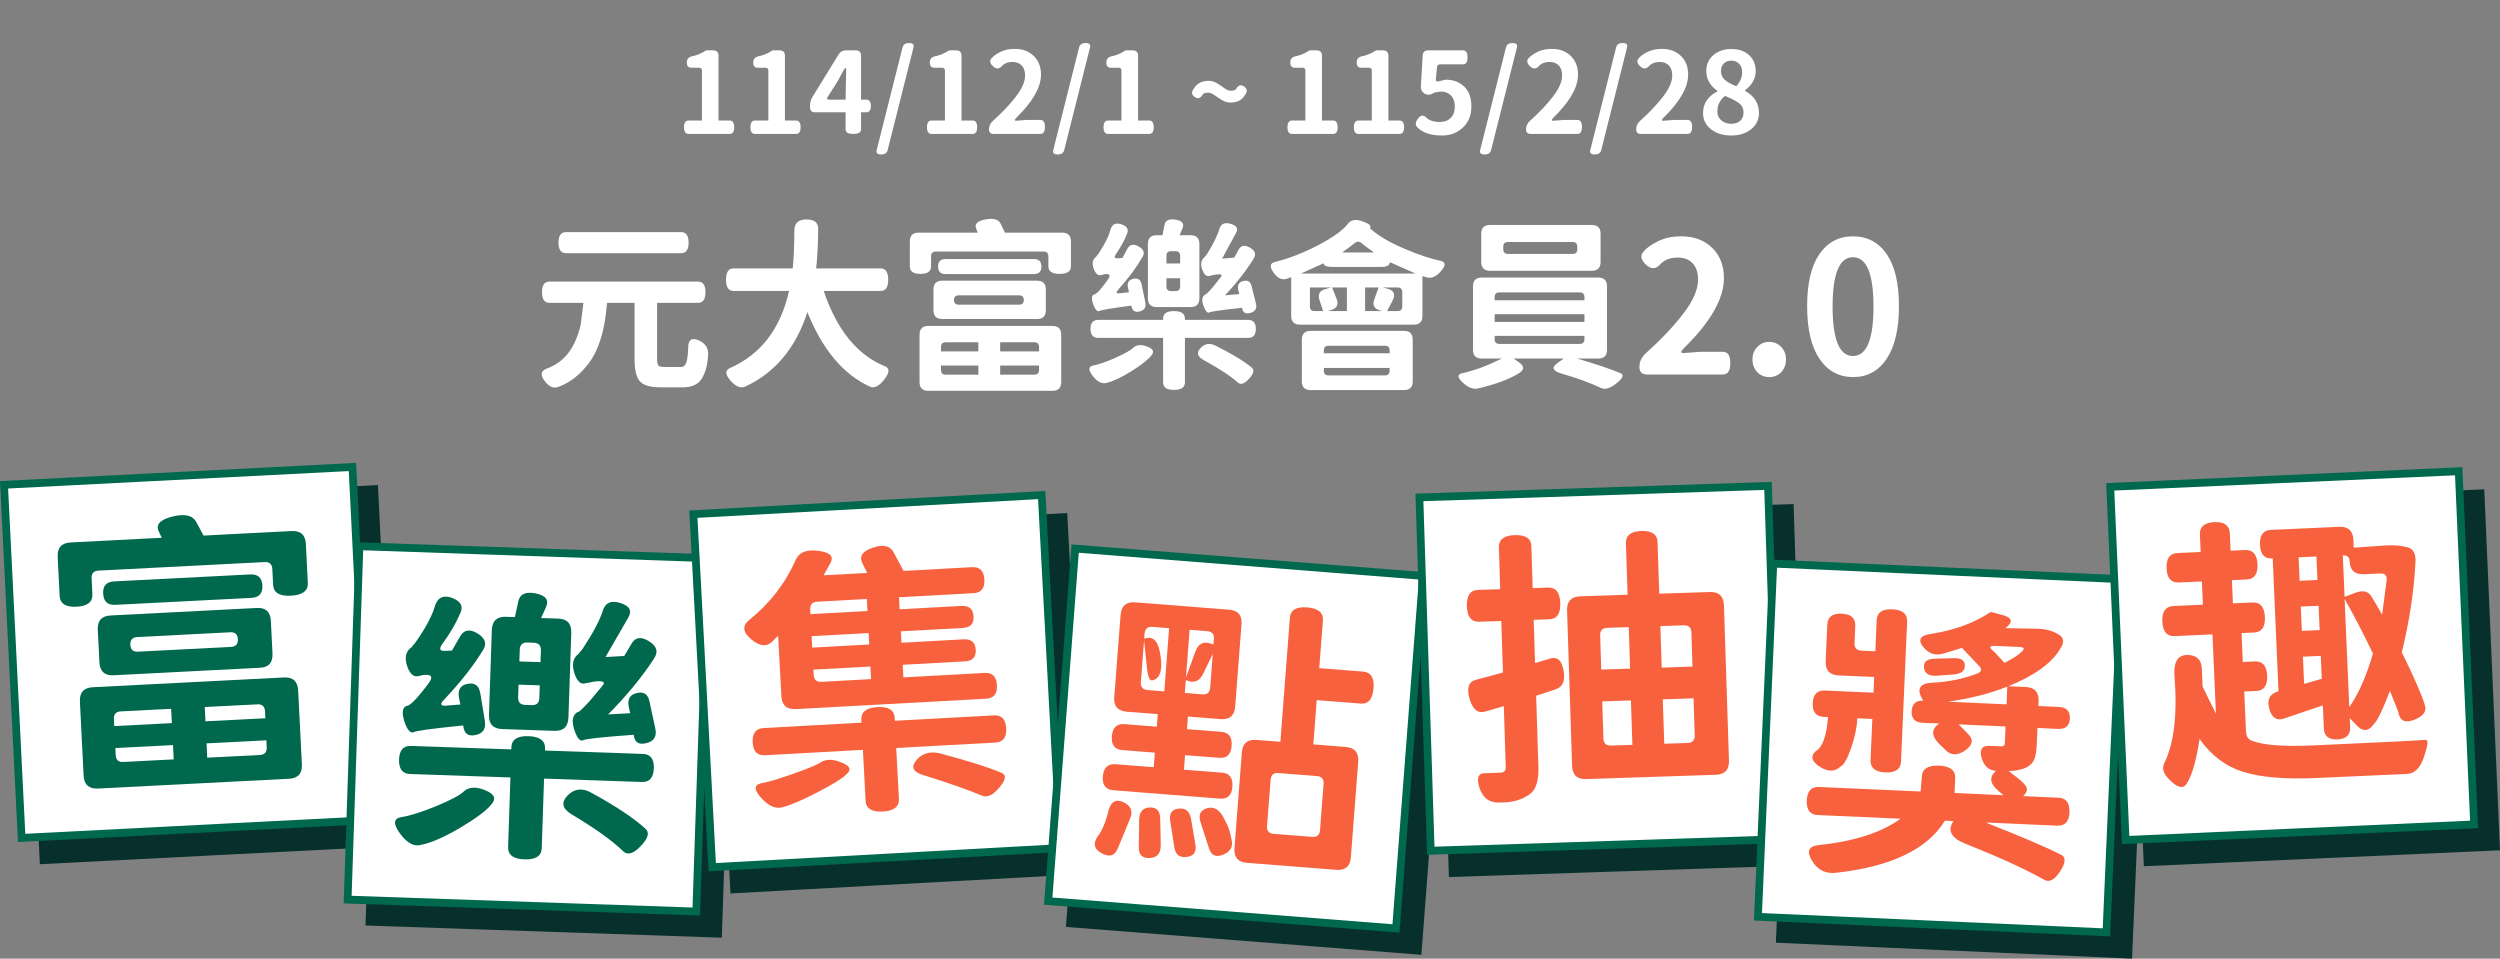 <svg width="1064" height="408" viewBox="0 0 1064 408" fill="none" xmlns="http://www.w3.org/2000/svg">
<rect x="0" y="0" width="1064" height="408" fill="#808080" stroke="none"/>
<path d="M289.878 98.785C292.01 98.785 293.076 100.293 293.076 103.309C293.076 106.273 292.01 107.755 289.878 107.755H240.894C238.762 107.755 237.696 106.273 237.696 103.309C237.696 100.293 238.762 98.785 240.894 98.785H289.878ZM282.702 156.193H289.722C291.022 156.193 291.854 155.413 292.218 153.853C292.634 152.241 292.868 150.109 292.92 147.457C293.076 144.441 294.584 143.583 297.444 144.883C300.304 146.183 301.604 148.289 301.344 151.201C301.136 155.309 300.252 158.611 298.692 161.107C297.184 163.603 294.454 164.851 290.502 164.851H281.142C276.774 164.851 273.836 163.993 272.328 162.277C270.82 160.561 270.066 157.389 270.066 152.761V128.893H258.366C258.054 132.481 257.638 135.627 257.118 138.331C256.65 140.983 255.87 143.791 254.778 146.755C253.686 149.667 252.334 152.215 250.722 154.399C246.978 159.391 242.714 162.771 237.93 164.539C235.798 165.527 233.77 164.747 231.846 162.199C229.922 159.703 230.13 157.961 232.47 156.973C237.878 155.049 241.856 151.435 244.404 146.131C245.704 143.375 246.614 140.749 247.134 138.253L248.304 128.893H233.874C231.742 128.893 230.676 127.385 230.676 124.369C230.676 121.353 231.742 119.845 233.874 119.845H297.054C299.186 119.845 300.252 121.353 300.252 124.369C300.252 127.385 299.186 128.893 297.054 128.893H279.66V152.761C279.66 154.217 279.842 155.153 280.206 155.569C280.57 155.985 281.402 156.193 282.702 156.193ZM378.018 119.065C378.018 122.237 376.952 123.823 374.82 123.823H350.562C356.178 140.463 364.914 151.175 376.77 155.959C378.746 156.791 378.59 158.663 376.302 161.575C374.014 164.487 371.934 165.449 370.062 164.461C358.882 159.313 350.068 148.783 343.62 132.871C338.732 147.951 330.022 158.455 317.49 164.383C315.462 165.475 313.278 164.695 310.938 162.043C308.65 159.443 308.546 157.649 310.626 156.661C323.782 150.889 332.18 139.943 335.82 123.823H312.186C310.054 123.823 308.988 122.237 308.988 119.065C308.988 115.841 310.054 114.229 312.186 114.229H337.38C337.796 110.485 338.03 105.025 338.082 97.85C338.134 94.885 339.85 93.403 343.23 93.403C346.61 93.403 348.274 94.755 348.222 97.46C348.17 103.855 347.884 109.445 347.364 114.229H374.82C376.952 114.229 378.018 115.841 378.018 119.065ZM416.394 145.663H402.51C401.158 145.663 400.482 146.339 400.482 147.691V149.563H416.394V145.663ZM442.212 149.563V147.691C442.212 146.339 441.536 145.663 440.184 145.663H425.676V149.563H442.212ZM425.676 159.469H440.184C441.536 159.469 442.212 158.793 442.212 157.441V155.569H425.676V159.469ZM400.482 157.441C400.482 158.793 401.158 159.469 402.51 159.469H416.394V155.569H400.482V157.441ZM395.1 166.333C392.604 166.333 391.356 165.085 391.356 162.589V142.465C391.356 139.969 392.604 138.721 395.1 138.721H447.906C450.402 138.721 451.65 139.969 451.65 142.465V162.589C451.65 165.085 450.402 166.333 447.906 166.333H395.1ZM408.048 125.695C406.696 125.695 406.02 126.371 406.02 127.723C406.02 129.023 406.696 129.673 408.048 129.673H433.71C435.062 129.673 435.738 128.997 435.738 127.645C435.738 126.345 435.062 125.695 433.71 125.695H408.048ZM401.028 135.757C398.532 135.757 397.284 134.509 397.284 132.013V123.199C397.284 120.703 398.532 119.455 401.028 119.455H441.432C443.876 119.455 445.098 120.703 445.098 123.199V132.013C445.098 134.509 443.876 135.757 441.432 135.757H401.028ZM402.432 116.647C400.3 116.647 399.234 115.581 399.234 113.449C399.234 111.317 400.3 110.251 402.432 110.251H440.028C442.16 110.251 443.226 111.317 443.226 113.449C443.226 115.581 442.16 116.647 440.028 116.647H402.432ZM427.704 99.019H452.04C454.536 99.019 455.784 100.267 455.784 102.763V113.371C455.784 115.503 454.172 116.569 450.948 116.569C447.776 116.569 446.19 115.503 446.19 113.371V109.081C446.19 107.729 445.514 107.053 444.162 107.053H398.298C396.946 107.053 396.27 107.729 396.27 109.081V113.371C396.27 115.503 394.762 116.569 391.746 116.569C388.73 116.569 387.222 115.503 387.222 113.371V102.763C387.222 100.267 388.47 99.019 390.966 99.019H416.16L415.458 97.303C414.626 95.379 415.926 94.079 419.358 93.403C422.842 92.728 425.026 93.352 425.91 95.275L427.704 99.019ZM487.452 128.737C487.868 130.817 487.036 132.091 484.956 132.559C482.928 133.027 481.784 132.195 481.524 130.063C472.892 131.207 468.316 131.987 467.796 132.403C466.912 132.663 466.054 131.675 465.222 129.439C464.442 127.203 464.572 125.825 465.612 125.305C466.548 125.357 468.498 123.277 471.462 119.065C472.866 117.141 472.372 116.361 469.98 116.725L468.732 117.037C467.38 117.453 466.288 116.543 465.456 114.307C464.676 112.071 465.014 110.407 466.47 109.315L467.562 107.911C470.266 103.855 471.982 100.371 472.71 97.46C473.438 95.328 474.998 94.677 477.39 95.51C479.782 96.341 480.51 97.746 479.574 99.722C478.482 102.477 476.948 105.259 474.972 108.067C474.088 109.419 474.322 110.043 475.674 109.939L477.702 109.783L479.808 105.883C480.796 104.011 482.382 103.673 484.566 104.869C486.75 106.065 487.322 107.547 486.282 109.315C483.786 113.683 480.354 118.311 475.986 123.199C474.894 124.395 475.024 124.941 476.376 124.837L480.51 124.369L480.042 122.419C479.626 120.339 480.38 119.091 482.304 118.675C484.28 118.207 485.476 119.013 485.892 121.093L487.452 128.737ZM482.382 147.925C483.838 146.677 485.814 146.547 488.31 147.535C490.806 148.471 491.378 149.719 490.026 151.279C488.674 153.047 485.84 155.283 481.524 157.987C477.26 160.639 473.802 162.277 471.15 162.901C469.174 163.577 467.172 162.641 465.144 160.093C463.116 157.545 463.142 156.037 465.222 155.569C467.562 155.153 470.786 154.035 474.894 152.215C479.002 150.343 481.498 148.913 482.382 147.925ZM531.288 136.147C533.42 136.147 534.486 137.421 534.486 139.969C534.486 142.517 533.42 143.791 531.288 143.791H504.3V162.745C504.3 164.877 502.74 165.943 499.62 165.943C496.552 165.943 495.018 164.877 495.018 162.745V143.791H467.328C465.196 143.791 464.13 142.517 464.13 139.969C464.13 137.421 465.196 136.147 467.328 136.147H495.018V135.601C495.018 133.469 496.552 132.403 499.62 132.403C502.74 132.403 504.3 133.469 504.3 135.601V136.147H531.288ZM512.1 153.151C509.552 151.695 509.188 150.005 511.008 148.081C512.828 146.157 515.012 145.871 517.56 147.223C524.268 150.551 529.286 153.593 532.614 156.349C533.966 157.337 533.654 158.923 531.678 161.107C529.702 163.343 528.09 163.915 526.842 162.823C523.722 160.015 518.808 156.791 512.1 153.151ZM502.272 112.123V108.925C502.272 107.573 501.596 106.897 500.244 106.897H498.45C497.098 106.897 496.422 107.573 496.422 108.925V112.123H502.272ZM500.244 123.901C501.596 123.901 502.272 123.225 502.272 121.873V118.441H496.422V121.873C496.422 123.225 497.098 123.901 498.45 123.901H500.244ZM502.038 100.111H506.718C509.214 100.111 510.462 101.359 510.462 103.855V126.943C510.462 129.439 509.214 130.687 506.718 130.687H492.288C489.792 130.687 488.544 129.439 488.544 126.943V103.855C488.544 101.359 489.792 100.111 492.288 100.111H494.784L495.564 95.9C495.928 93.82 497.514 93.013 500.322 93.481C503.13 93.95 504.118 95.171 503.286 97.147L502.038 100.111ZM526.998 123.433C526.53 121.353 527.232 120.079 529.104 119.611C531.028 119.091 532.224 119.845 532.692 121.873L534.564 129.283C535.032 131.311 534.226 132.611 532.146 133.183C530.066 133.755 528.896 133.027 528.636 130.999C519.744 131.935 515.064 132.611 514.596 133.027C513.764 133.287 512.932 132.247 512.1 129.907C511.32 127.567 511.658 126.007 513.114 125.227C512.958 125.695 513.946 124.733 516.078 122.341L519.588 117.895C520.42 116.855 519.64 116.517 517.248 116.881L514.752 117.427C513.504 117.843 512.464 116.907 511.632 114.619C510.852 112.331 511.19 110.615 512.646 109.471L513.738 108.067C516.546 103.543 518.314 99.93 519.042 97.225C519.718 95.198 521.304 94.547 523.8 95.275C526.296 95.951 527.05 97.225 526.062 99.097L520.134 110.095L525.282 109.627L527.154 106.273C528.142 104.401 529.754 104.115 531.99 105.415C534.226 106.663 534.72 108.249 533.472 110.173C530.352 115.269 526.322 120.443 521.382 125.695L527.466 125.149L526.998 123.433ZM591.426 149.173C591.426 147.821 590.75 147.145 589.398 147.145H565.452C564.1 147.145 563.424 147.821 563.424 149.173V150.343H591.426V149.173ZM563.424 157.753C563.424 159.105 564.1 159.781 565.452 159.781H589.398C590.75 159.781 591.426 159.105 591.426 157.753V156.583H563.424V157.753ZM557.808 166.021C555.312 166.021 554.064 164.773 554.064 162.277V144.571C554.064 142.075 555.312 140.827 557.808 140.827H597.51C600.006 140.827 601.254 142.075 601.254 144.571V162.277C601.254 164.773 600.006 166.021 597.51 166.021H557.808ZM553.674 116.413H602.424L591.504 111.577C591.504 112.929 590.256 113.605 587.76 113.605H567.09C564.594 113.605 563.346 113.085 563.346 112.045L553.674 116.413ZM594.78 132.403C596.132 132.403 596.808 131.727 596.808 130.375V124.369C596.808 123.017 596.132 122.341 594.78 122.341H588.462L590.256 122.809C593.272 123.485 594.078 125.201 592.674 127.957L590.334 132.403H594.78ZM557.496 130.375C557.496 131.727 558.172 132.403 559.524 132.403H563.112L561.552 127.645C560.772 125.253 561.604 123.719 564.048 123.043L566.544 122.341H557.496V130.375ZM573.252 132.403V122.341H566.934L568.884 127.255C569.768 129.647 568.988 131.207 566.544 131.935L565.062 132.403H573.252ZM586.746 122.341H580.974V132.403H588.384L587.292 132.091C584.848 131.415 584.042 129.881 584.874 127.489L586.746 122.341ZM571.224 107.443H584.796C582.144 105.571 580.35 104.245 579.414 103.465C578.53 102.633 577.568 102.633 576.528 103.465C575.488 104.349 573.72 105.675 571.224 107.443ZM573.876 94.963C575.176 93.456 577.23 93.222 580.038 94.261C582.846 95.249 583.834 96.212 583.002 97.147C586.59 100.319 591.4 103.179 597.432 105.727C603.464 108.327 608.716 110.095 613.188 111.031C615.32 111.499 615.372 112.929 613.344 115.321C611.316 117.713 609.288 118.623 607.26 118.051L605.388 117.505V134.431C605.388 136.927 604.14 138.175 601.644 138.175H553.284C550.788 138.175 549.54 136.927 549.54 134.431V117.973L547.59 118.675C545.562 119.299 543.69 118.389 541.974 115.945C540.258 113.501 540.466 112.019 542.598 111.499C548.37 110.095 554.48 107.729 560.928 104.401C567.428 101.021 571.744 97.876 573.876 94.963ZM669.27 108.067C670.622 108.067 671.298 107.391 671.298 106.039V105.025C671.298 103.673 670.622 102.997 669.27 102.997H641.814C640.462 102.997 639.786 103.673 639.786 105.025V106.039C639.786 107.391 640.462 108.067 641.814 108.067H669.27ZM677.46 95.743C679.956 95.743 681.204 96.992 681.204 99.487V111.499C681.204 113.995 679.956 115.243 677.46 115.243H634.17C631.674 115.243 630.426 113.995 630.426 111.499V99.487C630.426 96.992 631.674 95.743 634.17 95.743H677.46ZM636.12 142.933V144.337C636.12 145.689 636.796 146.365 638.148 146.365H672.312C673.664 146.365 674.34 145.689 674.34 144.337V142.933H636.12ZM636.12 133.729V137.005H674.34V133.729H636.12ZM638.148 124.447C636.796 124.447 636.12 125.123 636.12 126.475V127.801H674.34V126.475C674.34 125.123 673.664 124.447 672.312 124.447H638.148ZM683.934 148.861C683.934 151.357 682.686 152.605 680.19 152.605H671.298C679.358 154.997 685.442 157.051 689.55 158.767C691.318 159.443 690.824 160.873 688.068 163.057C685.364 165.241 683.18 165.943 681.516 165.163C676.628 162.875 670.986 160.821 664.59 159.001C660.846 157.857 660.222 156.401 662.718 154.633L665.526 152.605H644.232L646.416 154.165C648.964 155.933 648.808 157.597 645.948 159.157C642.048 161.497 636.536 163.525 629.412 165.241C627.176 165.865 624.888 165.059 622.548 162.823C620.208 160.639 620.13 159.313 622.314 158.845C627.514 157.701 633.13 155.621 639.162 152.605H630.66C628.164 152.605 626.916 151.357 626.916 148.861V121.873C626.916 119.377 628.164 118.129 630.66 118.129H680.19C682.686 118.129 683.934 119.377 683.934 121.873V148.861ZM700.938 159.391C698.806 159.391 697.74 158.299 697.74 156.115C697.74 153.879 698.702 151.903 700.626 150.187C707.074 144.415 712.352 138.825 716.46 133.417C720.62 128.009 722.7 123.199 722.7 118.987C722.7 116.023 721.946 113.735 720.438 112.123C718.93 110.459 716.798 109.627 714.042 109.627C710.61 109.627 708.01 110.719 706.242 112.903C704.37 114.671 702.394 114.515 700.314 112.435C698.234 110.355 698.026 108.509 699.69 106.897C700.834 105.493 702.81 104.089 705.618 102.685C708.426 101.281 711.728 100.579 715.524 100.579C720.984 100.579 725.378 102.217 728.706 105.493C732.034 108.717 733.698 113.007 733.698 118.363C733.698 127.151 727.978 137.135 716.538 148.315C715.186 149.667 715.186 150.317 716.538 150.265L723.948 149.719H733.23C735.362 149.719 736.428 151.331 736.428 154.555C736.428 157.779 735.362 159.391 733.23 159.391H700.938ZM760.129 152.995C760.129 155.127 759.453 156.921 758.101 158.377C756.749 159.781 755.033 160.483 752.953 160.483C750.925 160.483 749.235 159.781 747.883 158.377C746.531 156.921 745.855 155.127 745.855 152.995C745.855 150.863 746.531 149.095 747.883 147.691C749.235 146.235 750.925 145.507 752.953 145.507C755.033 145.507 756.749 146.235 758.101 147.691C759.453 149.095 760.129 150.863 760.129 152.995ZM802.967 152.683C799.483 157.883 794.725 160.483 788.693 160.483C782.661 160.483 777.877 157.883 774.341 152.683C770.857 147.483 769.115 140.021 769.115 130.297C769.115 120.573 770.857 113.189 774.341 108.145C777.825 103.101 782.583 100.579 788.615 100.579C794.699 100.579 799.483 103.101 802.967 108.145C806.451 113.189 808.193 120.573 808.193 130.297C808.193 140.021 806.451 147.483 802.967 152.683ZM779.957 130.531C779.957 144.519 782.843 151.513 788.615 151.513C794.439 151.513 797.351 144.519 797.351 130.531C797.351 116.491 794.439 109.471 788.615 109.471C782.843 109.471 779.957 116.491 779.957 130.531Z" fill="white"/>
<path d="M293.084 57C291.772 57 291.116 56.056 291.116 54.168C291.116 52.248 291.772 51.288 293.084 51.288H298.748V30.072C298.748 29.24 298.348 28.824 297.548 28.824H294.284C292.972 28.824 292.316 28.104 292.316 26.664C292.316 25.192 293.02 24.296 294.428 23.976C296.348 23.656 298.396 22.808 300.572 21.432H303.5C305.036 21.432 305.804 22.2 305.804 23.736V51.288H310.508C311.82 51.288 312.476 52.248 312.476 54.168C312.476 56.056 311.82 57 310.508 57H293.084ZM321.349 57C320.037 57 319.381 56.056 319.381 54.168C319.381 52.248 320.037 51.288 321.349 51.288H327.013V30.072C327.013 29.24 326.613 28.824 325.813 28.824H322.549C321.237 28.824 320.581 28.104 320.581 26.664C320.581 25.192 321.285 24.296 322.693 23.976C324.613 23.656 326.661 22.808 328.837 21.432H331.765C333.301 21.432 334.069 22.2 334.069 23.736V51.288H338.773C340.085 51.288 340.741 52.248 340.741 54.168C340.741 56.056 340.085 57 338.773 57H321.349ZM352.207 41.352C351.791 42.056 351.999 42.408 352.831 42.408H359.887L360.127 29.736C360.127 28.424 359.615 28.744 358.591 30.696C357.599 32.616 356.767 34.12 356.095 35.208L352.207 41.352ZM363.151 57C360.975 57 359.887 56.344 359.887 55.032V47.784H346.687C345.375 47.784 344.719 46.984 344.719 45.384C344.719 43.784 345.055 42.44 345.727 41.352L356.911 23.16C357.615 22.008 358.655 21.432 360.031 21.432H364.159C365.695 21.432 366.463 22.2 366.463 23.736V42.408H368.671C369.983 42.408 370.639 43.304 370.639 45.096C370.639 46.888 369.983 47.784 368.671 47.784H366.463V55.032C366.463 56.344 365.359 57 363.151 57ZM377.785 63.864C377.497 65.112 376.569 65.736 375.001 65.736C373.433 65.736 372.809 65.112 373.129 63.864L384.121 20.184C384.441 18.936 385.369 18.312 386.905 18.312C388.473 18.312 389.097 18.936 388.777 20.184L377.785 63.864ZM396.49 57C395.178 57 394.522 56.056 394.522 54.168C394.522 52.248 395.178 51.288 396.49 51.288H402.154V30.072C402.154 29.24 401.754 28.824 400.954 28.824H397.69C396.378 28.824 395.722 28.104 395.722 26.664C395.722 25.192 396.426 24.296 397.834 23.976C399.754 23.656 401.802 22.808 403.978 21.432H406.906C408.442 21.432 409.21 22.2 409.21 23.736V51.288H413.914C415.226 51.288 415.882 52.248 415.882 54.168C415.882 56.056 415.226 57 413.914 57H396.49ZM422.884 57C421.572 57 420.916 56.328 420.916 54.984C420.916 53.608 421.508 52.392 422.692 51.336C426.66 47.784 429.908 44.344 432.436 41.016C434.996 37.688 436.276 34.728 436.276 32.136C436.276 30.312 435.812 28.904 434.884 27.912C433.956 26.888 432.644 26.376 430.948 26.376C428.836 26.376 427.236 27.048 426.148 28.392C424.996 29.48 423.78 29.384 422.5 28.104C421.22 26.824 421.092 25.688 422.116 24.696C422.82 23.832 424.036 22.968 425.764 22.104C427.492 21.24 429.524 20.808 431.86 20.808C435.22 20.808 437.924 21.816 439.972 23.832C442.02 25.816 443.044 28.456 443.044 31.752C443.044 37.16 439.524 43.304 432.484 50.184C431.652 51.016 431.652 51.416 432.484 51.384L437.044 51.048H442.756C444.068 51.048 444.724 52.04 444.724 54.024C444.724 56.008 444.068 57 442.756 57H422.884ZM452.925 63.864C452.637 65.112 451.709 65.736 450.141 65.736C448.573 65.736 447.949 65.112 448.269 63.864L459.261 20.184C459.581 18.936 460.509 18.312 462.045 18.312C463.613 18.312 464.237 18.936 463.917 20.184L452.925 63.864ZM471.631 57C470.319 57 469.663 56.056 469.663 54.168C469.663 52.248 470.319 51.288 471.631 51.288H477.295V30.072C477.295 29.24 476.895 28.824 476.095 28.824H472.831C471.519 28.824 470.863 28.104 470.863 26.664C470.863 25.192 471.567 24.296 472.975 23.976C474.895 23.656 476.943 22.808 479.119 21.432H482.047C483.583 21.432 484.351 22.2 484.351 23.736V51.288H489.055C490.367 51.288 491.023 52.248 491.023 54.168C491.023 56.056 490.367 57 489.055 57H471.631ZM523.683 43.656C522.435 43.656 521.235 43.304 520.083 42.6C518.931 41.896 517.859 41.192 516.867 40.488C515.907 39.784 515.027 39.432 514.227 39.432C512.723 39.432 511.859 39.832 511.635 40.632C510.707 41.944 509.619 42.136 508.371 41.208C507.155 40.28 507.027 39.16 507.987 37.848C509.331 35.544 511.459 34.392 514.371 34.392C515.619 34.392 516.819 34.744 517.971 35.448C519.123 36.152 520.179 36.856 521.139 37.56C522.099 38.264 522.979 38.616 523.779 38.616C525.283 38.616 526.131 38.232 526.323 37.464C527.283 36.12 528.371 35.928 529.587 36.888C530.835 37.816 530.963 38.952 529.971 40.296C528.691 42.536 526.595 43.656 523.683 43.656ZM549.912 57C548.6 57 547.944 56.056 547.944 54.168C547.944 52.248 548.6 51.288 549.912 51.288H555.576V30.072C555.576 29.24 555.176 28.824 554.376 28.824H551.112C549.8 28.824 549.144 28.104 549.144 26.664C549.144 25.192 549.848 24.296 551.256 23.976C553.176 23.656 555.224 22.808 557.4 21.432H560.328C561.864 21.432 562.632 22.2 562.632 23.736V51.288H567.336C568.648 51.288 569.304 52.248 569.304 54.168C569.304 56.056 568.648 57 567.336 57H549.912ZM578.177 57C576.865 57 576.209 56.056 576.209 54.168C576.209 52.248 576.865 51.288 578.177 51.288H583.841V30.072C583.841 29.24 583.441 28.824 582.641 28.824H579.377C578.065 28.824 577.409 28.104 577.409 26.664C577.409 25.192 578.113 24.296 579.521 23.976C581.441 23.656 583.489 22.808 585.665 21.432H588.593C590.129 21.432 590.897 22.2 590.897 23.736V51.288H595.601C596.913 51.288 597.569 52.248 597.569 54.168C597.569 56.056 596.913 57 595.601 57H578.177ZM613.787 57.672C609.019 57.672 605.515 56.52 603.275 54.216C602.283 53.288 602.331 52.072 603.419 50.568C604.507 49.064 605.611 48.808 606.731 49.8C608.075 51.208 610.123 51.912 612.875 51.912C614.763 51.912 616.283 51.336 617.435 50.184C618.587 49.032 619.163 47.432 619.163 45.384C619.163 43.336 618.619 41.752 617.531 40.632C616.443 39.512 614.987 38.952 613.163 38.952L610.523 39.384L609.563 39.912C608.411 40.52 607.291 40.472 606.203 39.768C605.147 39.064 604.651 38.056 604.715 36.744L605.483 23.736C605.547 22.2 606.331 21.432 607.835 21.432H622.619C623.931 21.432 624.587 22.424 624.587 24.408C624.587 26.392 623.931 27.384 622.619 27.384H612.923C612.091 27.384 611.643 27.8 611.579 28.632L611.099 33.672C611.035 34.504 611.403 34.824 612.203 34.632L615.275 33.912C618.443 33.912 621.051 34.872 623.099 36.792C625.179 38.712 626.219 41.544 626.219 45.288C626.219 49.032 625.003 52.04 622.571 54.312C620.171 56.552 617.243 57.672 613.787 57.672ZM634.613 63.864C634.325 65.112 633.397 65.736 631.829 65.736C630.261 65.736 629.637 65.112 629.957 63.864L640.949 20.184C641.269 18.936 642.197 18.312 643.733 18.312C645.301 18.312 645.925 18.936 645.605 20.184L634.613 63.864ZM651.446 57C650.134 57 649.478 56.328 649.478 54.984C649.478 53.608 650.07 52.392 651.254 51.336C655.222 47.784 658.47 44.344 660.998 41.016C663.558 37.688 664.838 34.728 664.838 32.136C664.838 30.312 664.374 28.904 663.446 27.912C662.518 26.888 661.206 26.376 659.51 26.376C657.398 26.376 655.798 27.048 654.71 28.392C653.558 29.48 652.342 29.384 651.062 28.104C649.782 26.824 649.654 25.688 650.678 24.696C651.382 23.832 652.598 22.968 654.326 22.104C656.054 21.24 658.086 20.808 660.422 20.808C663.782 20.808 666.486 21.816 668.534 23.832C670.582 25.816 671.606 28.456 671.606 31.752C671.606 37.16 668.086 43.304 661.046 50.184C660.214 51.016 660.214 51.416 661.046 51.384L665.606 51.048H671.318C672.63 51.048 673.286 52.04 673.286 54.024C673.286 56.008 672.63 57 671.318 57H651.446ZM681.488 63.864C681.2 65.112 680.272 65.736 678.704 65.736C677.136 65.736 676.512 65.112 676.832 63.864L687.824 20.184C688.144 18.936 689.072 18.312 690.608 18.312C692.176 18.312 692.8 18.936 692.48 20.184L681.488 63.864ZM698.321 57C697.009 57 696.353 56.328 696.353 54.984C696.353 53.608 696.945 52.392 698.129 51.336C702.097 47.784 705.345 44.344 707.873 41.016C710.433 37.688 711.713 34.728 711.713 32.136C711.713 30.312 711.249 28.904 710.321 27.912C709.393 26.888 708.081 26.376 706.385 26.376C704.273 26.376 702.673 27.048 701.585 28.392C700.433 29.48 699.217 29.384 697.937 28.104C696.657 26.824 696.529 25.688 697.553 24.696C698.257 23.832 699.473 22.968 701.201 22.104C702.929 21.24 704.961 20.808 707.297 20.808C710.657 20.808 713.361 21.816 715.409 23.832C717.457 25.816 718.481 28.456 718.481 31.752C718.481 37.16 714.961 43.304 707.921 50.184C707.089 51.016 707.089 51.416 707.921 51.384L712.481 51.048H718.193C719.505 51.048 720.161 52.04 720.161 54.024C720.161 56.008 719.505 57 718.193 57H698.321ZM748.619 48.168C748.619 50.888 747.515 53.16 745.307 54.984C743.099 56.776 740.251 57.672 736.763 57.672C733.307 57.672 730.443 56.776 728.171 54.984C725.931 53.192 724.811 50.92 724.811 48.168C724.811 44.104 726.843 41.016 730.907 38.904V38.664C727.771 36.424 726.203 33.608 726.203 30.216C726.203 27.4 727.211 25.144 729.227 23.448C731.243 21.72 733.803 20.856 736.907 20.856C740.043 20.856 742.539 21.72 744.395 23.448C746.283 25.176 747.227 27.464 747.227 30.312C747.227 31.944 746.795 33.48 745.931 34.92C745.067 36.328 743.979 37.496 742.667 38.424V38.664C746.635 40.808 748.619 43.976 748.619 48.168ZM738.923 36.696C740.619 34.904 741.467 32.92 741.467 30.744C741.467 29.272 741.051 28.088 740.219 27.192C739.387 26.264 738.283 25.8 736.907 25.8C735.563 25.8 734.475 26.2 733.643 27C732.843 27.768 732.443 28.888 732.443 30.36C732.443 31.8 732.987 33 734.075 33.96C735.163 34.92 736.779 35.832 738.923 36.696ZM730.907 47.4C730.907 48.968 731.467 50.248 732.587 51.24C733.739 52.2 735.131 52.68 736.763 52.68C738.395 52.68 739.675 52.264 740.603 51.432C741.563 50.6 742.043 49.384 742.043 47.784C742.043 46.184 741.419 44.904 740.171 43.944C738.923 42.984 736.923 41.944 734.171 40.824C731.995 42.552 730.907 44.744 730.907 47.4Z" fill="white"/>
<g clip-path="url(#clip0_32302_3667)">
<path d="M159.308 208.174L11.028 215.761L18.514 366.051L166.794 358.464L159.308 208.174Z" fill="#07302D"/>
<path d="M16.971 367.81L9.29 214.201L160.844 206.449L168.492 360.058L16.938 367.81H16.971ZM12.736 217.361L20.056 364.316L165.046 356.897L157.726 209.942L12.736 217.361Z" fill="#07302D"/>
<path d="M95.948 237.357L133.435 235.427C137.275 235.228 139.311 237.091 139.508 240.983L140.328 257.552C140.492 260.879 138.096 262.675 133.139 262.942C128.248 263.208 125.721 261.644 125.557 258.317L125.229 251.63C125.13 249.534 124.014 248.502 121.946 248.635L51.273 252.262C49.205 252.362 48.188 253.493 48.319 255.589L48.647 262.276C48.811 265.603 46.579 267.4 41.918 267.633C37.257 267.866 34.86 266.335 34.696 263.008L33.876 246.44C33.679 242.547 35.517 240.484 39.358 240.285L78.157 238.288L76.942 235.66C75.498 232.732 77.402 230.603 82.654 229.272C87.972 227.941 91.386 228.74 92.896 231.668L95.948 237.357ZM50.945 345.053C47.104 345.252 45.069 343.389 44.872 339.497L43.297 308.089C43.099 304.197 44.938 302.134 48.778 301.934L130.119 297.776C133.96 297.576 135.995 299.439 136.192 303.332L137.768 334.739C137.965 338.631 136.127 340.694 132.286 340.894L50.945 345.053ZM57.707 296.844C53.866 297.044 51.831 295.181 51.634 291.288L50.945 277.514C50.748 273.621 52.586 271.559 56.427 271.392L118.663 268.198C122.438 267.999 124.408 269.862 124.605 273.754L125.294 287.528C125.491 291.421 123.719 293.484 119.944 293.65L57.707 296.844ZM53.21 262.143C53.046 258.816 54.588 257.053 57.904 256.886L115.808 253.925C119.09 253.759 120.83 255.323 120.994 258.65C121.158 261.977 119.615 263.74 116.333 263.906L58.429 266.868C55.146 267.034 53.407 265.47 53.243 262.11L53.21 262.143ZM82.129 311.084L60.727 312.182C58.626 312.281 57.641 313.413 57.773 315.509L57.904 318.436L82.424 317.172L82.129 311.084ZM58.56 330.713C58.659 332.809 59.742 333.841 61.843 333.707L83.245 332.61L82.95 326.521L58.429 327.785L58.56 330.713ZM67.719 280.575C65.65 280.675 64.633 281.806 64.764 283.902C64.863 285.931 65.946 286.896 68.047 286.796L107.568 284.767C109.636 284.667 110.654 283.569 110.523 281.44C110.424 279.41 109.341 278.446 107.24 278.545L67.719 280.575ZM122.209 315.143L122.077 312.215C121.979 310.119 120.863 309.087 118.795 309.221L96.441 310.352L96.736 316.44L122.209 315.143ZM97.524 331.911L119.878 330.78C121.946 330.68 122.964 329.549 122.832 327.453L122.701 324.525L97.228 325.822L97.524 331.911Z" fill="#07302D"/>
<path d="M162.289 241.902L157.263 392.297L305.647 397.392L310.673 246.997L162.289 241.902Z" fill="#07302D"/>
<path d="M307.212 399.084L155.559 393.893L160.68 240.185L312.333 245.375L307.212 399.084ZM158.94 390.666L304.028 395.657L308.952 248.602L163.864 243.612L158.94 390.666Z" fill="#07302D"/>
<path d="M206.832 346.117C209.13 344.254 212.183 344.154 215.99 345.818C219.798 347.415 220.619 349.378 218.452 351.773C216.286 354.468 211.789 357.795 204.994 361.821C198.265 365.747 192.849 368.109 188.745 368.941C185.66 369.905 182.607 368.309 179.62 364.25C176.633 360.157 176.731 357.795 179.981 357.196C183.625 356.664 188.647 355.1 195.081 352.472C201.514 349.777 205.421 347.648 206.832 346.151V346.117ZM287.582 336.469C287.451 340.461 285.744 342.391 282.462 342.258L240.872 340.827L239.887 370.438C239.789 373.765 237.327 375.362 232.502 375.195C227.775 375.029 225.477 373.299 225.575 369.939L226.56 340.328L183.887 338.864C180.605 338.765 179.029 336.702 179.16 332.709C179.292 328.717 180.999 326.787 184.281 326.92L226.954 328.384V327.519C227.085 324.192 229.514 322.595 234.241 322.762C239.067 322.928 241.397 324.691 241.299 328.018V328.883L282.888 330.314C286.171 330.414 287.747 332.476 287.615 336.469H287.582ZM215.629 316.407C216.155 319.667 214.809 321.63 211.592 322.262C208.441 322.895 206.734 321.531 206.438 318.17C193.078 319.501 185.988 320.466 185.167 321.098C183.789 321.464 182.509 319.867 181.36 316.34C180.276 312.814 180.539 310.651 182.18 309.886C183.625 310.019 186.743 306.858 191.536 300.437C193.8 297.509 193.078 296.278 189.369 296.711L187.432 297.143C185.332 297.709 183.69 296.245 182.509 292.718C181.425 289.192 182.016 286.597 184.347 284.967L186.119 282.837C190.485 276.649 193.341 271.292 194.588 266.768C195.836 263.474 198.265 262.542 201.908 263.973C205.552 265.404 206.602 267.633 205.06 270.66C203.221 274.919 200.727 279.177 197.543 283.469C196.098 285.532 196.426 286.53 198.527 286.43L201.646 286.297L205.092 280.309C206.701 277.447 209.163 276.982 212.478 278.978C215.793 280.974 216.581 283.303 214.907 286.031C210.837 292.718 205.289 299.772 198.298 307.191C196.558 308.988 196.722 309.853 198.823 309.753L205.224 309.254L204.6 306.193C204.075 302.932 205.289 301.003 208.276 300.47C211.329 299.838 213.135 301.169 213.693 304.43L215.695 316.473L215.629 316.407ZM239.625 272.457L246.846 272.69C250.687 272.823 252.558 274.852 252.426 278.745L251.212 314.81C251.081 318.703 249.078 320.599 245.238 320.466L222.982 319.701C219.142 319.568 217.271 317.538 217.402 313.645L218.616 277.581C218.748 273.688 220.75 271.791 224.591 271.925L228.431 272.058L229.843 265.503C230.499 262.276 232.994 261.112 237.294 261.977C241.594 262.842 243.038 264.805 241.66 267.866L239.592 272.424L239.625 272.457ZM235.62 309.52C237.688 309.587 238.771 308.588 238.837 306.459L239.001 301.103L229.974 300.803L229.81 306.16C229.744 308.289 230.729 309.354 232.83 309.42L235.587 309.52H235.62ZM239.362 291.221L239.526 286.231C239.592 284.135 238.574 283.037 236.506 282.97L233.749 282.87C231.681 282.804 230.598 283.835 230.532 285.931L230.368 290.922L239.395 291.221H239.362ZM252.361 355.865C248.52 353.47 248.028 350.808 250.949 347.881C253.838 344.986 257.252 344.653 261.092 346.882C271.268 352.439 278.851 357.462 283.807 361.954C285.843 363.584 285.285 366.046 282.133 369.34C278.982 372.733 276.455 373.532 274.584 371.769C269.922 367.211 262.504 361.921 252.361 355.865ZM276.881 310.219C276.258 306.958 277.407 304.995 280.328 304.363C283.315 303.664 285.121 304.895 285.744 308.089L288.239 319.767C288.863 322.961 287.55 324.957 284.3 325.723C281.05 326.488 279.31 325.323 279.015 322.129C265.261 323.128 258.007 323.926 257.252 324.558C255.939 324.924 254.724 323.261 253.575 319.568C252.492 315.875 253.083 313.446 255.381 312.315C255.118 313.047 256.694 311.583 260.108 307.956L265.754 301.202C267.099 299.639 265.918 299.04 262.208 299.506L258.335 300.238C256.398 300.836 254.823 299.306 253.674 295.68C252.591 292.053 253.214 289.391 255.512 287.695L257.252 285.565C261.815 278.645 264.736 273.089 265.983 268.897C267.132 265.77 269.627 264.838 273.435 266.102C277.242 267.3 278.359 269.329 276.717 272.191L267.001 289.059L274.977 288.593L278.03 283.436C279.639 280.575 282.133 280.209 285.514 282.338C288.895 284.401 289.585 286.896 287.55 289.857C282.462 297.642 275.995 305.528 268.084 313.479L277.505 312.947L276.881 310.252V310.219Z" fill="#07302D"/>
<path d="M452.682 220.098L304.431 228.236L312.46 378.497L460.711 370.359L452.682 220.098Z" fill="#07302D"/>
<path d="M310.888 380.253L310.79 378.589L302.682 226.677L454.204 218.359L454.302 220.023L462.41 371.935L310.888 380.253ZM306.162 229.838L314.007 376.759L458.964 368.808L451.118 221.886L306.162 229.838Z" fill="#07302D"/>
<path d="M347.948 311.217C344.108 311.416 342.072 309.587 341.875 305.694L340.497 280.009L337.871 282.604C335.507 284.867 332.553 284.501 329.008 281.506C325.463 278.512 325.167 275.817 328.089 273.389C337.017 266.235 343.714 257.552 348.145 247.371C349.655 244.344 352.872 243.212 357.73 243.911C362.654 244.543 364.328 246.273 362.72 249.134L359.864 254.291L378.377 253.293L376.342 249.134C374.898 246.207 376.375 244.011 380.806 242.547C385.238 241.017 388.192 241.715 389.702 244.61L393.871 252.428L423.053 250.831C426.335 250.665 428.075 252.428 428.272 256.155C428.469 259.814 426.926 261.711 423.643 261.91L391.934 263.64L392.197 268.764L418.49 267.333C421.772 267.167 423.512 268.664 423.676 271.825C423.84 274.919 422.298 276.549 419.015 276.716L392.722 278.146L392.985 283.004L419.409 281.54C422.691 281.373 424.431 282.837 424.595 286.031C424.759 289.125 423.217 290.756 419.934 290.922L393.51 292.386L393.805 297.742L428.403 295.846C431.686 295.68 433.425 297.41 433.622 301.069C433.819 304.729 432.276 306.625 428.994 306.825L348.014 311.25L347.948 311.217ZM437.561 319.468C437.758 323.294 436.215 325.29 432.933 325.456L390.752 327.752L391.901 349.411C392.065 352.738 389.8 354.535 385.074 354.801C380.347 355.067 377.885 353.537 377.721 350.21L376.572 328.551L334.884 330.846C331.601 331.013 329.861 329.216 329.664 325.39C329.468 321.497 331.01 319.468 334.293 319.268L375.981 316.973L375.915 315.742C375.751 312.415 378.016 310.618 382.743 310.352C387.47 310.086 389.932 311.616 390.096 314.943L390.162 316.174L432.342 313.878C435.625 313.712 437.364 315.542 437.561 319.435V319.468ZM358.419 333.94C360.816 332.41 363.836 332.41 367.446 333.94C371.123 335.371 371.812 337.035 369.514 338.964C367.84 340.694 363.737 343.223 357.271 346.583C350.771 349.943 345.88 352.039 342.532 352.904C339.545 353.869 336.459 352.572 333.275 349.012C330.124 345.518 330.124 343.456 333.275 342.79C336.394 342.225 341.055 340.827 347.259 338.598C353.561 336.369 357.271 334.839 358.354 333.974L358.419 333.94ZM378.476 269.463L378.213 264.339L357.074 265.503C355.006 265.603 354.021 266.734 354.119 268.83L354.218 270.793L378.476 269.463ZM379.264 283.702L379.001 278.845L354.743 280.176L355.006 285.033L379.264 283.702ZM380.051 298.441L379.756 293.085L355.498 294.415L355.629 296.611C355.728 298.707 356.844 299.705 358.912 299.605L380.051 298.441ZM401.979 339.264C397.744 337.866 396.891 335.704 399.484 332.809C402.143 329.815 405.655 328.983 410.087 330.281C421.477 333.308 429.946 336.003 435.46 338.299C437.758 339.164 437.496 341.227 434.705 344.554C431.981 347.881 429.453 349.045 427.057 348.014C421.05 345.485 412.713 342.557 402.011 339.23L401.979 339.264Z" fill="#07302D"/>
<path d="M466.884 242.947L455.416 392.979L603.441 404.602L614.909 254.571L466.884 242.947Z" fill="#07302D"/>
<path d="M604.938 406.37L453.646 394.492L465.365 241.15L616.657 253.027L604.938 406.37ZM457.158 391.431L601.918 402.81L613.144 256.088L468.385 244.71L457.158 391.431Z" fill="#07302D"/>
<path d="M484.961 370.604C483.747 373.698 481.547 374.364 478.298 372.667C475.048 371.037 474.392 368.675 476.295 365.647C478.232 363.285 479.873 359.459 481.154 354.169C482.237 350.509 484.338 349.411 487.456 350.875C490.574 352.339 491.526 354.635 490.312 357.695L484.994 370.604H484.961ZM529.308 338.232C532.591 338.498 534.068 340.495 533.805 344.221C533.543 347.881 531.737 349.577 528.488 349.311L483.156 345.751C479.873 345.485 478.363 343.556 478.659 339.896C478.954 336.17 480.727 334.439 484.009 334.672L500.324 335.937L500.783 329.748L486.996 328.65C483.714 328.384 482.204 326.455 482.499 322.795C482.795 319.069 484.567 317.339 487.85 317.605L501.637 318.703L502.03 313.346L488.835 312.315C484.994 312.015 483.222 309.953 483.517 306.16L486.209 271.159C486.504 267.267 488.572 265.47 492.413 265.77L532.361 268.897C536.202 269.196 537.974 271.259 537.679 275.052L534.987 310.086C534.692 313.978 532.624 315.775 528.783 315.475L514.865 314.377L514.471 319.734L528.98 320.865C532.263 321.131 533.773 323.128 533.477 326.854C533.215 330.514 531.409 332.21 528.159 331.944L513.651 330.813L513.191 337.001L529.374 338.266L529.308 338.232ZM494.12 358.228C494.218 354.901 495.695 353.171 498.617 353.071C501.604 352.971 503.081 354.601 503.081 357.962L503.311 369.34C503.311 372.667 501.702 374.43 498.551 374.597C495.4 374.763 493.89 373.166 493.955 369.839L494.12 358.228ZM496.188 282.072L494.842 299.705C494.678 301.801 495.63 302.933 497.73 303.099L504.821 303.664L506.856 276.782L499.766 276.216C497.698 276.05 496.581 277.015 496.417 279.144L496.253 281.207L497.369 280.941C500.553 280.309 502.523 282.97 503.278 288.992C504.098 294.914 502.917 298.275 499.733 298.973C498.584 299.306 497.796 297.443 497.402 293.417L496.22 282.072H496.188ZM507.348 358.893C506.889 355.599 508.103 353.803 511.025 353.57C513.946 353.237 515.686 354.701 516.244 358.028L518.082 368.808C518.64 372.035 517.393 373.798 514.307 374.131C511.287 374.53 509.547 373.099 509.088 369.806L507.381 358.926L507.348 358.893ZM513.552 304.363L521.004 304.962C523.072 305.128 524.188 304.164 524.352 302.034L525.435 287.795L521.43 296.046C519.789 299.506 517.327 300.437 513.979 298.874L513.552 304.33V304.363ZM525.763 283.769L525.96 281.34C526.124 279.311 525.14 278.213 523.072 278.046L515.62 277.447L514.077 297.742L518.049 286.796C519.395 283.07 521.955 282.039 525.763 283.736V283.769ZM533.411 366.712C534.232 369.706 533.05 371.869 529.899 373.166C526.814 374.464 524.811 373.565 523.826 370.471L520.216 359.292C519.231 356.198 520.216 354.235 523.072 353.404C526.026 352.572 528.455 354.102 530.326 357.995C531.902 360.656 532.919 363.551 533.411 366.678V366.712ZM593.843 302.467C593.482 306.991 591.676 309.154 588.394 308.888L569.683 307.424L568.239 326.255L582.026 327.353C585.866 327.652 587.639 329.748 587.343 333.641L584.225 374.264C583.93 378.157 581.862 379.953 578.021 379.654L539.878 376.659C536.103 376.36 534.396 374.264 534.692 370.371L537.81 329.748C538.105 325.856 540.173 324.059 544.014 324.359L554.223 325.157L558.26 272.39C558.523 269.063 560.952 267.599 565.613 267.965C570.34 268.331 572.572 270.195 572.31 273.522L570.767 293.816L589.477 295.28C592.76 295.547 594.237 297.942 593.876 302.467H593.843ZM567.78 365.614C569.848 365.78 570.964 364.815 571.128 362.686L572.638 343.123C572.802 341.027 571.85 339.863 569.749 339.729L553.435 338.465C551.367 338.299 550.251 339.264 550.087 341.393L548.577 360.956C548.413 363.052 549.365 364.183 551.465 364.349L567.78 365.614Z" fill="#07302D"/>
<path d="M761.805 216.26L613.415 221.17L618.26 371.571L766.65 366.661L761.805 216.26Z" fill="#07302D"/>
<path d="M616.656 373.266L611.7 219.557L763.353 214.533L768.309 368.242L616.656 373.266ZM615.114 222.751L619.84 369.806L764.928 365.015L760.201 217.96L615.114 222.751Z" fill="#07302D"/>
<path d="M649.384 309.919L641.407 312.248C638.289 313.18 636.089 311.383 634.743 306.858C633.398 302.267 634.317 299.539 637.501 298.707L648.957 295.646L648.235 273.721L638.748 274.021C635.466 274.12 633.759 271.958 633.595 267.466C633.463 262.908 635.006 260.579 638.289 260.48L647.775 260.18L647.217 242.381C647.119 239.054 649.351 237.324 653.914 237.157C658.575 236.991 660.938 238.588 661.037 241.915L661.595 259.714L668.193 259.482C671.475 259.382 673.182 261.611 673.346 266.136C673.477 270.594 671.935 272.889 668.619 272.989L662.021 273.222L662.612 291.621L669.046 289.691C672.132 288.793 674.035 290.489 674.758 294.881C675.545 299.239 674.364 301.901 671.278 302.799L663.072 305.528L664.024 335.404C664.155 338.964 663.827 341.726 663.072 343.622C662.415 345.585 661.135 347.115 659.231 348.147C656.244 350.043 652.469 350.975 647.874 350.975C643.475 351.274 640.521 349.278 639.011 344.92C637.599 340.561 638.354 338.432 641.341 338.498C641.506 338.498 643.705 338.432 647.939 338.266C649.449 338.199 650.204 337.434 650.139 335.87L649.318 309.919H649.384ZM715.527 262.11L737.06 261.411C740.901 261.278 742.903 263.175 743.034 267.067L745.168 333.142C745.299 337.035 743.428 339.064 739.588 339.197L684.375 341.027C680.535 341.16 678.532 339.264 678.401 335.371L676.268 269.296C676.136 265.404 678.007 263.374 681.848 263.241L702.035 262.576L701.313 240.651C701.215 237.324 703.381 235.593 707.878 235.427C712.375 235.294 714.673 236.858 714.772 240.185L715.494 262.11H715.527ZM702.495 276.316L693.37 276.616C691.269 276.682 690.284 277.78 690.35 279.876L690.809 294.382L703.086 293.983L702.528 276.316H702.495ZM691.236 307.923L691.728 323.66C691.794 325.756 692.877 326.787 694.945 326.721L704.071 326.421L703.447 307.524L691.17 307.923H691.236ZM729.149 278.612C729.083 276.483 728 275.485 725.932 275.551L715.953 275.884L716.511 293.55L729.609 293.118L729.149 278.612ZM717.562 325.989L727.541 325.656C729.609 325.59 730.626 324.492 730.561 322.396L730.068 306.659L716.971 307.091L717.595 325.989H717.562Z" fill="#07302D"/>
<path d="M764.074 249.29L757.521 399.625L905.845 406.267L912.398 255.933L764.074 249.29Z" fill="#07302D"/>
<path d="M907.39 408L755.803 401.213L762.499 247.571L914.086 254.358L907.39 408ZM759.217 398.052L904.239 404.54L910.64 257.552L765.618 251.064L759.217 398.052Z" fill="#07302D"/>
<path d="M890.059 355.067C889.894 359.059 888.155 360.956 884.872 360.823L854.345 359.459C869.74 365.514 880.375 370.072 886.284 373.1C888.581 374.098 888.549 376.427 886.218 380.053C883.887 383.779 881.622 385.044 879.423 383.912C871.282 379.321 860.023 374.164 845.646 368.475C839.639 366.013 837.998 362.819 840.656 358.86L837.046 358.693C829.627 370.804 814.331 378.19 791.156 380.818C786.56 381.517 783.015 379.853 780.52 375.828C778.059 371.802 778.945 369.573 783.212 369.107C798.443 367.51 810.096 363.751 818.138 357.862L782.917 356.298C779.634 356.165 778.091 354.102 778.255 350.11C778.42 346.117 780.159 344.221 783.442 344.354L826.706 346.284L827.231 339.962C827.362 336.635 829.824 335.072 834.551 335.271C839.278 335.471 841.575 337.267 841.411 340.594L841.149 346.916L861.96 347.847L859.859 346.051C856.15 342.957 855.789 340.095 858.776 337.467C855.723 337.334 853.688 335.504 852.638 331.944C851.653 328.418 852.835 326.687 856.117 326.854L860.811 327.053C861.927 327.187 862.518 326.721 862.551 325.656L862.846 318.603L842.889 317.705L847.025 321.93C849.322 324.225 848.863 326.521 845.646 328.817C842.429 331.046 839.639 330.979 837.341 328.684L834.584 325.989C831.203 322.595 831.203 319.701 834.584 317.339L827.625 317.039C824.342 316.906 822.767 315.276 822.898 312.182C823.029 309.021 824.67 307.491 827.789 307.624C824.867 302.933 826.016 300.371 831.268 299.971C837.637 299.772 843.939 298.541 850.209 296.312C852.572 295.513 853.064 294.415 851.686 292.951L844.3 285.166C839.737 286.597 836.882 287.429 835.765 287.728C832.68 288.493 829.988 287.462 827.723 284.667C825.524 281.806 826.443 280.009 830.481 279.311C840.821 277.747 849.519 274.586 856.544 269.862L861.205 271.06C865.801 272.257 866.326 274.154 862.748 276.749L876.83 277.015C880.112 277.148 882.935 277.947 885.266 279.344C887.695 280.675 888.023 282.671 886.218 285.366C882.739 291.488 875.353 296.844 864.094 301.469L871.414 301.801C875.254 301.968 877.093 303.997 876.928 307.923L876.83 309.886L885.496 310.285C888.778 310.418 890.354 312.082 890.223 315.243C890.091 318.337 888.384 319.801 885.102 319.634L876.436 319.235L876.108 326.787C875.976 329.715 875.517 331.878 874.729 333.308C873.252 335.937 869.74 337.367 864.192 337.6C868.23 340.628 870.495 342.524 870.921 343.256C872.464 344.787 872.267 346.45 870.331 348.247L885.365 348.912C888.647 349.045 890.19 351.108 890.026 355.1L890.059 355.067ZM806.157 315.409L799.789 315.109C799.625 319.102 798.706 323.394 797.064 328.052C795.423 332.61 793.946 335.171 792.633 335.67C790.27 337.933 787.348 337.966 783.836 335.77C780.323 333.508 779.733 331.279 782.096 329.116C784.985 327.519 786.724 322.695 787.315 314.577L785.51 314.511C782.227 314.377 780.652 312.415 780.816 308.688C780.98 304.962 782.687 303.165 786.002 303.299L806.682 304.23L806.978 297.543L791.845 296.877C788.005 296.711 786.166 294.682 786.331 290.789L787.02 275.318C787.151 271.991 789.186 270.427 793.125 270.594C797.13 270.76 799.067 272.524 798.935 275.851L798.607 283.037C798.509 285.133 799.493 286.264 801.594 286.331L807.47 286.597L808.028 273.422C808.159 270.095 810.424 268.531 814.724 268.731C819.025 268.93 821.158 270.694 820.994 274.021L818.401 333.475C818.27 336.802 816.005 338.365 811.704 338.166C807.404 337.966 805.271 336.203 805.435 332.876L806.19 315.442L806.157 315.409ZM828.183 293.584C827.887 291.122 829.397 289.857 832.68 289.758L840.755 289.525C844.037 289.425 845.646 290.523 845.547 292.785C845.547 295.047 843.873 296.278 840.558 296.478L833.533 297.01C830.251 297.177 828.445 296.046 828.15 293.584H828.183ZM838.26 308.089L863.273 309.221L863.601 301.668C856.314 304.596 847.878 306.759 838.26 308.089ZM869.674 286.896C871.184 285.565 870.889 284.867 868.788 284.767L858.448 284.301C856.347 284.201 855.887 284.767 857.036 285.931C857.594 286.297 859.4 288.161 862.452 291.554C866.326 289.525 868.722 287.961 869.641 286.863L869.674 286.896Z" fill="#07302D"/>
<path d="M1055.73 209.952L907.407 216.595L913.961 366.93L1062.28 360.287L1055.73 209.952Z" fill="#07302D"/>
<path d="M912.413 368.675L912.347 367.011L905.716 215.032L1057.3 208.245L1064 361.887L912.413 368.675ZM909.13 218.226L915.531 365.214L1060.55 358.727L1054.15 211.739L909.13 218.226Z" fill="#07302D"/>
<path d="M964.441 303.698L965.163 320.499C965.262 322.595 965.984 323.959 967.395 324.558C972.22 326.554 981.083 327.253 993.984 326.654C1021.89 325.39 1037.74 324.625 1041.58 324.292C1042.86 324.159 1042.66 326.488 1041.02 331.279C1039.48 336.136 1037.05 338.665 1033.77 338.798L994.476 340.561C981.904 341.127 971.827 340.262 964.244 337.999C956.76 335.737 950.49 331.046 945.435 323.959C944.122 332.576 942.415 338.665 940.347 342.258C939.034 345.086 936.769 345.053 933.585 342.191C930.401 339.397 929.285 336.901 930.237 334.639C934.603 325.889 936.08 313.18 934.701 296.478C934.471 290.889 936.342 288.094 940.347 288.16C944.188 288.227 946.223 290.19 946.387 293.983L946.715 301.668L952.394 313.146L950.917 279.41L934.8 280.142C931.517 280.275 929.777 278.246 929.58 274.021C929.383 269.729 930.959 267.5 934.242 267.333L946.847 266.768L946.42 256.886L936.572 257.319C933.29 257.452 931.55 255.456 931.386 251.33C931.189 247.105 932.764 244.909 936.047 244.776L945.895 244.344L945.566 236.924C945.435 233.597 947.47 231.834 951.705 231.634C955.939 231.435 958.138 233.032 958.303 236.359L958.631 243.778L964.868 243.512C968.15 243.379 969.89 245.408 970.087 249.634C970.251 253.759 968.708 255.922 965.426 256.055L959.189 256.321L959.616 266.202L968.019 265.836C971.301 265.703 973.041 267.766 973.238 272.058C973.435 276.283 971.859 278.479 968.577 278.612L963.292 278.845L963.817 291.155L969.004 290.922C972.286 290.789 974.026 292.818 974.19 297.044C974.354 301.202 972.811 303.332 969.529 303.498L964.342 303.731L964.441 303.698ZM979.015 303.664L976.553 247.138H976.324C973.041 247.305 971.301 245.342 971.137 241.283C970.973 237.224 972.516 235.128 975.798 234.961L1004.88 233.664C1008.72 233.497 1010.72 235.361 1010.89 239.253L1011.02 242.547L1025.2 241.549C1028.48 241.416 1031.37 241.682 1033.9 242.381C1036.43 243.013 1037.54 245.142 1037.31 248.835C1036.66 261.245 1034.72 273.987 1031.5 287.063C1036.59 297.41 1039.87 304.862 1041.28 309.453C1042.2 312.015 1040.83 314.078 1037.21 315.608C1033.57 317.139 1031.31 316.607 1030.39 313.945C1030.19 312.814 1028.88 309.32 1026.45 303.498C1023.43 311.35 1021.23 315.974 1019.82 317.339C1017.39 320.932 1014.76 321.065 1011.87 317.704L1009.35 315.143L1009.51 318.902C1009.64 322.229 1007.84 323.993 1004.06 324.159C1000.38 324.325 998.448 322.728 998.317 319.401L997.89 309.653L981.28 315.276C978.195 316.307 976.127 314.91 975.076 311.05C974.026 307.125 975.339 304.663 978.982 303.664H979.015ZM995.625 256.288L995.198 246.307L987.616 246.639L988.042 256.62L995.625 256.288ZM988.535 267.599L988.994 277.947L996.577 277.614L996.117 267.267L988.535 267.599ZM989.946 300.47L997.43 298.308L997.004 288.56L989.421 288.892L989.913 300.47H989.946ZM1007.15 263.474L1011.55 261.81C1014.93 260.513 1017.29 261.012 1018.6 263.341C1019.72 265.071 1021.23 267.666 1023.17 271.06L1025.07 256.454C1025.3 254.424 1024.38 253.426 1022.28 253.526L1015.32 253.826C1011.48 253.992 1009.48 252.129 1009.31 248.236C1009.25 246.539 1008.26 245.708 1006.42 245.807L1007.18 263.474H1007.15ZM1007.18 264.306L1009.18 310.352C1013.12 304.729 1016.47 297.143 1019.26 287.562C1014.66 278.08 1010.66 270.328 1007.18 264.306Z" fill="#07302D"/>
<path d="M150.022 198.779L1.742 206.366L9.227 356.656L157.507 349.069L150.022 198.779Z" fill="white"/>
<path d="M7.648 358.361L0 204.752L151.554 197L159.203 350.609L7.648 358.361ZM3.447 207.913L10.767 354.867L155.756 347.448L148.436 200.493L3.447 207.913Z" fill="#00684D"/>
<path d="M86.626 227.941L124.113 226.012C127.953 225.812 129.988 227.675 130.185 231.568L131.006 248.136C131.17 251.463 128.774 253.26 123.817 253.526C118.926 253.792 116.399 252.229 116.234 248.902L115.906 242.214C115.808 240.118 114.692 239.087 112.624 239.22L41.951 242.846C39.883 242.946 38.865 244.077 38.996 246.174L39.325 252.861C39.489 256.188 37.257 257.984 32.596 258.217C27.934 258.45 25.538 256.92 25.374 253.593L24.553 237.024C24.356 233.132 26.195 231.069 30.035 230.869L68.835 228.873L67.62 226.245C66.176 223.317 68.08 221.188 73.332 219.857C78.65 218.526 82.063 219.324 83.573 222.252L86.626 227.941ZM41.655 335.604C37.815 335.804 35.78 333.94 35.583 330.048L34.007 298.641C33.81 294.748 35.648 292.685 39.489 292.486L120.83 288.327C124.671 288.127 126.706 289.99 126.903 293.883L128.478 325.29C128.675 329.183 126.837 331.246 122.997 331.445L41.655 335.604ZM48.385 287.395C44.544 287.595 42.509 285.732 42.312 281.839L41.623 268.065C41.426 264.173 43.264 262.11 47.104 261.944L109.341 258.75C113.116 258.55 115.086 260.413 115.283 264.306L115.972 278.08C116.169 281.972 114.396 284.035 110.621 284.201L48.385 287.395ZM43.888 252.694C43.723 249.367 45.266 247.604 48.581 247.438L106.485 244.477C109.768 244.31 111.508 245.874 111.672 249.201C111.836 252.528 110.293 254.291 107.011 254.458L49.107 257.419C45.824 257.585 44.084 256.022 43.92 252.661L43.888 252.694ZM72.839 301.668L51.437 302.766C49.337 302.866 48.352 303.997 48.483 306.093L48.614 309.021L73.135 307.757L72.839 301.668ZM49.238 321.298C49.337 323.394 50.42 324.425 52.52 324.292L73.923 323.194L73.627 317.106L49.107 318.37L49.238 321.298ZM58.429 271.126C56.361 271.226 55.343 272.357 55.475 274.453C55.573 276.483 56.657 277.448 58.757 277.348L98.279 275.318C100.347 275.218 101.365 274.121 101.233 271.991C101.135 269.962 100.052 268.997 97.951 269.097L58.429 271.126ZM112.919 305.694L112.788 302.766C112.689 300.67 111.573 299.639 109.505 299.772L87.151 300.903L87.447 306.992L112.919 305.694ZM88.202 322.462L110.556 321.331C112.624 321.231 113.641 320.1 113.51 318.004L113.379 315.076L87.906 316.374L88.202 322.462Z" fill="#00684D"/>
<path d="M152.986 232.461L147.96 382.856L296.344 387.95L301.37 237.555L152.986 232.461Z" fill="white"/>
<path d="M297.923 389.668L146.27 384.478L151.39 230.769L303.043 235.959L297.923 389.668ZM149.651 381.251L294.738 386.241L299.662 239.187L154.574 234.196L149.651 381.251Z" fill="#00684D"/>
<path d="M197.51 336.702C199.808 334.839 202.86 334.739 206.668 336.402C210.476 337.999 211.296 339.962 209.13 342.358C206.964 345.053 202.466 348.38 195.672 352.405C188.942 356.331 183.526 358.693 179.423 359.525C176.338 360.49 173.285 358.893 170.298 354.834C167.311 350.742 167.409 348.38 170.659 347.781C174.302 347.249 179.325 345.685 185.758 343.056C192.192 340.362 196.098 338.232 197.51 336.735V336.702ZM278.26 327.02C278.129 331.013 276.422 332.942 273.139 332.809L231.55 331.379L230.565 360.989C230.466 364.316 228.005 365.913 223.179 365.747C218.452 365.58 216.155 363.85 216.253 360.49L217.238 330.88L174.565 329.416C171.282 329.316 169.707 327.253 169.838 323.261C169.969 319.268 171.676 317.339 174.959 317.472L217.632 318.936V318.07C217.763 314.743 220.192 313.146 224.919 313.313C229.744 313.479 232.075 315.243 231.976 318.57V319.435L273.566 320.865C276.849 320.965 278.424 323.028 278.293 327.02H278.26ZM206.34 306.992C206.865 310.252 205.519 312.215 202.302 312.847C199.151 313.479 197.444 312.115 197.149 308.755C183.789 310.086 176.699 311.05 175.878 311.683C174.499 312.049 173.219 310.452 172.07 306.925C170.987 303.398 171.25 301.236 172.891 300.471C174.335 300.604 177.454 297.443 182.246 291.022C184.511 288.094 183.789 286.863 180.08 287.296L178.143 287.728C176.042 288.294 174.401 286.83 173.219 283.303C172.136 279.776 172.727 277.181 175.057 275.551L176.83 273.422C181.196 267.234 184.051 261.877 185.299 257.352C186.546 254.059 188.975 253.127 192.619 254.558C196.262 255.988 197.313 258.217 195.77 261.245C193.932 265.503 191.437 269.762 188.253 274.054C186.809 276.117 187.137 277.115 189.238 277.015L192.356 276.882L195.803 270.893C197.411 268.032 199.873 267.566 203.189 269.562C206.504 271.559 207.292 273.888 205.618 276.616C201.547 283.303 196 290.356 189.008 297.776C187.268 299.572 187.432 300.437 189.533 300.337L195.934 299.838L195.311 296.778C194.785 293.517 196 291.587 198.987 291.055C202.04 290.423 203.845 291.754 204.403 295.014L206.406 307.058L206.34 306.992ZM230.335 263.041L237.557 263.274C241.397 263.407 243.268 265.437 243.137 269.33L241.923 305.395C241.791 309.287 239.789 311.184 235.948 311.05L213.693 310.285C209.852 310.152 207.981 308.123 208.112 304.23L209.327 268.165C209.458 264.272 211.461 262.376 215.301 262.509L219.142 262.642L220.553 256.088C221.21 252.861 223.704 251.696 228.005 252.561C232.305 253.426 233.749 255.389 232.37 258.45L230.302 263.008L230.335 263.041ZM226.33 300.105C228.398 300.171 229.482 299.173 229.547 297.044L229.712 291.687L220.685 291.388L220.52 296.744C220.455 298.874 221.44 299.938 223.54 300.005L226.298 300.105H226.33ZM230.04 281.806L230.204 276.815C230.27 274.719 229.252 273.621 227.184 273.555L224.427 273.455C222.359 273.389 221.275 274.42 221.21 276.516L221.046 281.506L230.073 281.806H230.04ZM243.071 346.45C239.231 344.055 238.738 341.393 241.66 338.465C244.549 335.571 247.962 335.238 251.803 337.467C261.979 343.023 269.561 348.047 274.518 352.538C276.553 354.169 275.995 356.631 272.844 359.924C269.693 363.318 267.165 364.117 265.294 362.353C260.633 357.795 253.214 352.505 243.071 346.45ZM267.592 300.803C266.968 297.543 268.117 295.58 271.039 294.948C274.026 294.249 275.831 295.48 276.455 298.674L278.949 310.352C279.573 313.546 278.26 315.542 275.01 316.307C271.761 317.072 270.021 315.908 269.726 312.714C255.972 313.712 248.717 314.511 247.962 315.143C246.649 315.509 245.435 313.845 244.286 310.152C243.203 306.459 243.794 304.03 246.091 302.899C245.829 303.631 247.404 302.167 250.818 298.541L256.464 291.787C257.81 290.223 256.628 289.624 252.919 290.09L249.046 290.822C247.109 291.421 245.533 289.891 244.384 286.264C243.301 282.638 243.925 279.976 246.223 278.279L247.962 276.15C252.525 269.23 255.447 263.674 256.694 259.482C257.843 256.354 260.338 255.423 264.145 256.687C267.953 257.885 269.069 259.914 267.428 262.775L257.711 279.643L265.688 279.178L268.741 274.021C270.349 271.159 272.844 270.793 276.225 272.923C279.606 274.986 280.295 277.481 278.26 280.442C273.172 288.227 266.706 296.112 258.795 304.064L268.216 303.531L267.592 300.837V300.803Z" fill="#00684D"/>
<path d="M443.364 210.675L295.112 218.813L303.141 369.074L451.393 360.936L443.364 210.675Z" fill="white"/>
<path d="M301.566 370.837L301.468 369.174L293.36 217.262L444.882 208.944L444.98 210.607L453.088 362.52L301.566 370.837ZM296.839 220.389L304.685 367.31L449.641 359.359L441.796 212.437L296.839 220.389Z" fill="#00684D"/>
<path d="M338.626 301.768C334.785 301.968 332.75 300.138 332.553 296.245L331.175 270.56L328.549 273.156C326.185 275.418 323.231 275.052 319.686 272.058C316.141 269.063 315.845 266.368 318.767 263.94C327.695 256.787 334.391 248.103 338.823 237.922C340.333 234.895 343.55 233.764 348.408 234.462C353.332 235.094 355.006 236.824 353.397 239.686L350.542 244.843L369.055 243.844L367.02 239.686C365.575 236.758 367.053 234.562 371.484 233.098C375.915 231.568 378.87 232.266 380.38 235.161L384.549 242.979L413.73 241.382C417.013 241.216 418.753 242.979 418.949 246.706C419.146 250.365 417.604 252.262 414.321 252.461L382.612 254.191L382.874 259.315L409.168 257.884C412.45 257.718 414.19 259.215 414.354 262.376C414.518 265.47 412.975 267.1 409.693 267.267L383.4 268.697L383.662 273.555L410.087 272.091C413.369 271.925 415.109 273.388 415.273 276.582C415.437 279.676 413.894 281.307 410.612 281.473L384.187 282.937L384.483 288.293L419.081 286.397C422.363 286.231 424.103 287.961 424.3 291.621C424.497 295.28 422.954 297.177 419.672 297.376L338.692 301.801L338.626 301.768ZM428.239 310.052C428.436 313.878 426.893 315.875 423.611 316.041L381.43 318.337L382.579 339.995C382.743 343.323 380.478 345.119 375.751 345.385C371.025 345.651 368.563 344.121 368.398 340.794L367.25 319.135L325.561 321.431C322.279 321.597 320.539 319.8 320.342 315.974C320.145 312.082 321.688 310.052 324.971 309.853L366.659 307.557L366.593 306.326C366.429 302.999 368.694 301.202 373.421 300.936C378.148 300.67 380.609 302.2 380.774 305.527L380.839 306.758L423.02 304.463C426.302 304.296 428.042 306.126 428.239 310.019V310.052ZM349.13 324.525C351.526 322.994 354.546 322.994 358.157 324.525C361.833 325.955 362.523 327.619 360.225 329.549C358.551 331.279 354.448 333.807 347.981 337.168C341.482 340.528 336.591 342.624 333.243 343.489C330.255 344.454 327.17 343.156 323.986 339.596C320.835 336.103 320.835 334.04 323.986 333.375C327.104 332.809 331.765 331.412 337.969 329.183C344.272 326.954 347.981 325.423 349.064 324.558L349.13 324.525ZM369.186 260.047L368.924 254.923L347.784 256.088C345.716 256.188 344.731 257.319 344.83 259.415L344.928 261.378L369.186 260.047ZM369.941 274.287L369.679 269.429L345.421 270.76L345.683 275.618L369.941 274.287ZM370.729 289.025L370.434 283.669L346.176 285L346.307 287.196C346.406 289.292 347.522 290.29 349.59 290.19L370.729 289.025ZM392.656 329.815C388.422 328.417 387.568 326.255 390.162 323.36C392.821 320.366 396.333 319.534 400.764 320.832C412.155 323.859 420.624 326.554 426.138 328.85C428.436 329.715 428.173 331.778 425.383 335.105C422.659 338.432 420.131 339.596 417.735 338.565C411.728 336.036 403.39 333.109 392.689 329.782L392.656 329.815Z" fill="#F7613E"/>
<path d="M457.594 233.475L446.126 383.507L594.151 395.13L605.619 245.098L457.594 233.475Z" fill="white"/>
<path d="M595.616 396.921L444.324 385.044L456.042 231.701L607.334 243.578L595.616 396.921ZM447.869 381.983L592.629 393.361L603.855 246.639L459.128 235.261L447.902 381.983H447.869Z" fill="#00684D"/>
<path d="M475.672 361.156C474.457 364.25 472.258 364.915 469.008 363.218C465.759 361.588 465.102 359.226 467.006 356.198C468.943 353.836 470.584 350.01 471.864 344.72C472.947 341.06 475.048 339.962 478.166 341.426C481.285 342.89 482.237 345.186 481.022 348.247L475.705 361.156H475.672ZM520.019 328.817C523.301 329.083 524.778 331.079 524.516 334.805C524.253 338.465 522.448 340.162 519.198 339.896L473.866 336.336C470.584 336.07 469.074 334.14 469.369 330.48C469.665 326.754 471.437 325.024 474.72 325.257L491.034 326.521L491.494 320.333L477.707 319.235C474.424 318.969 472.914 317.039 473.21 313.379C473.505 309.653 475.278 307.923 478.56 308.189L492.347 309.287L492.741 303.931L479.545 302.899C475.705 302.6 473.932 300.537 474.227 296.744L476.919 261.744C477.215 257.851 479.283 256.055 483.123 256.354L523.072 259.482C526.912 259.781 528.685 261.844 528.389 265.637L525.698 300.67C525.402 304.563 523.334 306.359 519.494 306.06L505.576 304.962L505.182 310.319L519.691 311.45C522.973 311.716 524.483 313.712 524.188 317.438C523.925 321.098 522.12 322.795 518.87 322.529L504.361 321.398L503.902 327.586L520.084 328.85L520.019 328.817ZM484.83 348.812C484.928 345.485 486.406 343.755 489.327 343.655C492.314 343.556 493.791 345.186 493.791 348.546L494.021 359.925C494.021 363.252 492.413 365.015 489.261 365.181C486.11 365.348 484.6 363.751 484.666 360.424L484.83 348.812ZM486.898 272.657L485.552 290.29C485.388 292.386 486.34 293.517 488.441 293.683L495.531 294.249L497.566 267.367L490.476 266.801C488.408 266.635 487.292 267.6 487.128 269.729L486.964 271.792L488.08 271.525C491.264 270.893 493.233 273.555 493.988 279.577C494.809 285.499 493.627 288.859 490.443 289.558C489.294 289.891 488.506 288.028 488.113 284.002L486.931 272.657H486.898ZM498.026 349.478C497.566 346.184 498.781 344.387 501.702 344.154C504.624 343.822 506.363 345.286 506.921 348.613L508.76 359.392C509.318 362.619 508.07 364.383 504.985 364.715C501.965 365.115 500.225 363.684 499.766 360.39L498.059 349.511L498.026 349.478ZM504.263 294.914L511.714 295.513C513.782 295.68 514.898 294.715 515.062 292.586L516.145 278.346L512.141 286.597C510.499 290.057 508.038 290.989 504.689 289.425L504.263 294.881V294.914ZM516.441 274.353L516.638 271.925C516.802 269.895 515.817 268.797 513.749 268.631L506.298 268.032L504.755 288.327L508.727 277.381C510.073 273.655 512.633 272.623 516.441 274.32V274.353ZM524.122 357.263C524.943 360.257 523.761 362.42 520.61 363.717C517.524 365.015 515.522 364.117 514.537 361.022L510.926 349.844C509.941 346.75 510.926 344.787 513.782 343.955C516.736 343.123 519.165 344.653 521.036 348.546C522.612 351.208 523.63 354.102 524.122 357.23V357.263ZM584.553 293.018C584.192 297.543 582.387 299.705 579.104 299.439L560.394 297.975L558.95 316.806L572.736 317.904C576.577 318.204 578.349 320.3 578.054 324.192L574.936 364.815C574.64 368.708 572.572 370.504 568.732 370.205L530.589 367.211C526.814 366.911 525.107 364.815 525.402 360.923L528.521 320.3C528.816 316.407 530.884 314.61 534.724 314.91L544.933 315.708L548.971 262.942C549.233 259.615 551.662 258.151 556.324 258.517C561.05 258.883 563.283 260.746 563.02 264.073L561.477 284.368L580.188 285.832C583.47 286.098 584.947 288.493 584.586 293.018H584.553ZM558.457 356.165C560.525 356.331 561.641 355.367 561.805 353.237L563.315 333.674C563.479 331.578 562.528 330.414 560.427 330.281L544.113 329.016C542.045 328.85 540.929 329.815 540.764 331.944L539.254 351.507C539.09 353.603 540.042 354.734 542.143 354.901L558.457 356.165Z" fill="#F7613E"/>
<path d="M752.479 206.825L604.089 211.735L608.934 362.137L757.324 357.226L752.479 206.825Z" fill="white"/>
<path d="M607.367 363.817L602.41 210.109L754.063 205.085L759.02 358.793L607.367 363.817ZM605.791 213.302L610.518 360.357L755.639 355.566L750.879 208.512L605.791 213.302Z" fill="#00684D"/>
<path d="M640.094 300.504L632.117 302.833C628.999 303.764 626.799 301.968 625.453 297.443C624.108 292.852 625.027 290.123 628.211 289.292L639.667 286.231L638.945 264.306L629.458 264.605C626.176 264.705 624.469 262.542 624.305 258.051C624.173 253.493 625.716 251.164 628.999 251.064L638.485 250.765L637.927 232.965C637.829 229.638 640.061 227.908 644.623 227.742C649.285 227.575 651.648 229.172 651.747 232.499L652.305 250.299L658.902 250.066C662.185 249.966 663.892 252.195 664.056 256.72C664.187 261.178 662.645 263.474 659.329 263.574L652.731 263.807L653.322 282.205L659.756 280.275C662.842 279.377 664.745 281.074 665.468 285.466C666.255 289.824 665.074 292.486 661.988 293.384L653.782 296.112L654.734 325.989C654.865 329.549 654.537 332.31 653.782 334.207C653.125 336.17 651.845 337.7 649.941 338.731C646.954 340.628 643.179 341.559 638.584 341.559C634.185 341.859 631.231 339.863 629.721 335.504C628.309 331.146 629.064 329.016 632.051 329.083C632.215 329.083 634.415 329.016 638.649 328.85C640.159 328.784 640.914 328.018 640.849 326.455L640.028 300.504H640.094ZM706.204 252.661L727.737 251.962C731.578 251.829 733.58 253.726 733.711 257.618L735.845 323.693C735.976 327.586 734.105 329.615 730.265 329.748L675.053 331.578C671.212 331.711 669.21 329.815 669.078 325.922L666.945 259.848C666.813 255.955 668.684 253.925 672.525 253.792L692.713 253.127L691.99 231.202C691.892 227.875 694.058 226.145 698.555 225.978C703.053 225.845 705.35 227.409 705.449 230.736L706.171 252.661H706.204ZM693.172 266.901L684.047 267.2C681.946 267.267 680.961 268.365 681.027 270.461L681.486 284.967L693.763 284.567L693.205 266.901H693.172ZM681.913 298.508L682.405 314.244C682.471 316.34 683.554 317.372 685.622 317.305L694.748 317.006L694.124 298.108L681.847 298.508H681.913ZM719.859 269.196C719.793 267.067 718.71 266.069 716.642 266.136L706.663 266.468L707.221 284.135L720.319 283.702L719.859 269.196ZM708.272 316.54L718.251 316.207C720.319 316.141 721.336 315.043 721.271 312.947L720.778 297.21L707.681 297.643L708.305 316.54H708.272Z" fill="#F7613E"/>
<path d="M754.811 239.849L748.257 390.184L896.581 396.826L903.135 246.491L754.811 239.849Z" fill="white"/>
<path d="M898.068 398.551L746.48 391.764L746.546 390.101L753.177 238.122L904.764 244.909L904.698 246.573L898.068 398.551ZM749.894 388.603L894.917 395.091L901.317 248.103L756.295 241.615L749.894 388.603Z" fill="#00684D"/>
<path d="M880.769 345.652C880.605 349.644 878.865 351.54 875.583 351.407L845.055 350.043C860.45 356.098 871.086 360.656 876.994 363.684C879.292 364.682 879.259 367.011 876.928 370.637C874.598 374.364 872.333 375.628 870.134 374.497C861.993 369.906 850.734 364.749 836.356 359.059C830.349 356.597 828.708 353.403 831.367 349.444L827.756 349.278C820.338 361.388 805.041 368.774 781.866 371.403C777.271 372.101 773.726 370.438 771.231 366.412C768.769 362.386 769.655 360.157 773.923 359.692C789.154 358.095 800.807 354.335 808.849 348.446L773.627 346.883C770.345 346.749 768.802 344.687 768.966 340.694C769.13 336.702 770.87 334.805 774.152 334.938L817.416 336.868L817.941 330.547C818.073 327.22 820.535 325.656 825.261 325.856C829.988 326.055 832.286 327.852 832.122 331.179L831.859 337.5L852.671 338.432L850.57 336.635C846.86 333.541 846.499 330.68 849.486 328.052C846.434 327.918 844.399 326.089 843.348 322.529C842.363 319.002 843.545 317.272 846.828 317.438L851.522 317.638C852.638 317.771 853.229 317.305 853.261 316.241L853.557 309.187L833.599 308.289L837.735 312.514C840.033 314.81 839.573 317.106 836.356 319.401C833.139 321.63 830.349 321.564 828.052 319.268L825.294 316.573C821.913 313.18 821.913 310.285 825.294 307.923L818.335 307.624C815.053 307.491 813.477 305.86 813.608 302.766C813.74 299.605 815.381 298.075 818.499 298.208C815.578 293.517 816.727 290.955 821.979 290.556C828.347 290.356 834.649 289.125 840.919 286.896C843.282 286.098 843.775 285 842.396 283.536L835.011 275.751C830.448 277.181 827.592 278.013 826.476 278.312C823.39 279.078 820.699 278.046 818.434 275.252C816.234 272.39 817.154 270.594 821.191 269.895C831.531 268.331 840.23 265.171 847.254 260.446L851.916 261.644C856.511 262.842 857.036 264.738 853.458 267.333L867.54 267.599C870.823 267.733 873.646 268.531 875.976 269.928C878.406 271.259 878.734 273.255 876.928 275.95C873.449 282.072 866.063 287.429 854.804 292.053L862.124 292.386C865.965 292.552 867.803 294.582 867.639 298.508L867.54 300.47L876.206 300.87C879.489 301.003 881.064 302.666 880.933 305.827C880.802 308.921 879.095 310.385 875.812 310.219L867.147 309.819L866.818 317.372C866.687 320.3 866.227 322.462 865.44 323.893C863.962 326.521 860.45 327.952 854.903 328.185C858.94 331.212 861.205 333.109 861.632 333.841C863.175 335.371 862.978 337.035 861.041 338.831L876.075 339.497C879.358 339.63 880.9 341.692 880.736 345.685L880.769 345.652ZM796.835 305.993L790.467 305.694C790.302 309.686 789.383 313.978 787.742 318.636C786.101 323.194 784.624 325.756 783.311 326.255C780.947 328.517 778.026 328.551 774.513 326.355C771.001 324.092 770.41 321.863 772.774 319.701C775.662 318.104 777.402 313.28 777.993 305.162L776.188 305.095C772.905 304.962 771.329 302.999 771.493 299.273C771.658 295.546 773.365 293.75 776.68 293.883L797.36 294.815L797.655 288.127L782.523 287.462C778.682 287.295 776.844 285.266 777.008 281.373L777.697 265.903C777.829 262.576 779.864 261.012 783.803 261.178C787.808 261.345 789.744 263.108 789.613 266.435L789.285 273.621C789.186 275.717 790.171 276.849 792.272 276.915L798.148 277.181L798.706 264.006C798.837 260.679 801.102 259.116 805.402 259.315C809.702 259.515 811.836 261.278 811.672 264.605L809.078 324.059C808.947 327.386 806.682 328.95 802.382 328.75C798.082 328.551 795.948 326.787 796.112 323.46L796.867 306.027L796.835 305.993ZM818.86 284.168C818.565 281.706 820.075 280.442 823.358 280.342L831.433 280.109C834.715 280.009 836.324 281.107 836.225 283.37C836.225 285.632 834.551 286.863 831.236 287.063L824.211 287.595C820.928 287.761 819.123 286.63 818.828 284.168H818.86ZM828.971 298.641L853.984 299.772L854.312 292.219C847.025 295.147 838.588 297.31 828.971 298.641ZM860.352 277.481C861.862 276.15 861.566 275.451 859.465 275.351L849.125 274.886C847.025 274.786 846.565 275.351 847.714 276.516C848.272 276.882 850.077 278.745 853.13 282.139C857.003 280.109 859.4 278.545 860.319 277.447L860.352 277.481Z" fill="#F7613E"/>
<path d="M1046.43 200.529L898.109 207.172L904.663 357.507L1052.99 350.864L1046.43 200.529Z" fill="white"/>
<path d="M903.09 359.259L896.394 205.617L1047.98 198.83L1048.05 200.493L1054.68 352.472L903.09 359.259ZM899.841 208.778L906.242 355.766L1051.26 349.278L1044.86 202.29L899.841 208.778Z" fill="#00684D"/>
<path d="M955.151 294.282L955.874 311.084C955.972 313.18 956.694 314.544 958.106 315.143C962.931 317.139 971.794 317.838 984.694 317.239C1012.6 315.974 1028.45 315.209 1032.29 314.876C1033.57 314.743 1033.37 317.072 1031.73 321.863C1030.19 326.721 1027.76 329.249 1024.48 329.382L985.187 331.146C972.614 331.711 962.537 330.846 954.954 328.584C947.47 326.321 941.201 321.63 936.146 314.544C934.833 323.161 933.126 329.249 931.058 332.842C929.745 335.67 927.48 335.637 924.296 332.776C921.111 329.981 919.995 327.486 920.947 325.224C925.313 316.473 926.79 303.764 925.412 287.063C925.182 281.473 927.053 278.678 931.058 278.745C934.898 278.812 936.933 280.774 937.097 284.567L937.426 292.253L943.104 303.731L941.627 269.995L925.51 270.727C922.228 270.86 920.488 268.83 920.291 264.605C920.094 260.313 921.67 258.084 924.952 257.918L937.557 257.352L937.13 247.471L927.283 247.903C924 248.037 922.26 246.04 922.096 241.915C921.899 237.689 923.475 235.494 926.757 235.361L936.605 234.928L936.277 227.509C936.146 224.182 938.181 222.418 942.415 222.219C946.65 222.019 948.849 223.616 949.013 226.943L949.341 234.362L955.578 234.096C958.861 233.963 960.6 235.993 960.797 240.218C960.961 244.344 959.419 246.506 956.136 246.639L949.899 246.905L950.326 256.787L958.729 256.421C962.012 256.288 963.752 258.35 963.949 262.642C964.146 266.867 962.57 269.063 959.287 269.196L954.003 269.429L954.528 281.739L959.714 281.506C962.997 281.373 964.736 283.403 964.901 287.628C965.065 291.787 963.522 293.916 960.239 294.083L955.053 294.315L955.151 294.282ZM969.726 294.216L967.264 237.689H967.034C963.752 237.856 962.012 235.893 961.848 231.834C961.684 227.775 963.226 225.679 966.509 225.513L995.592 224.215C999.433 224.049 1001.44 225.912 1001.6 229.804L1001.73 233.098L1015.91 232.1C1019.19 231.967 1022.08 232.233 1024.61 232.932C1027.14 233.564 1028.25 235.693 1028.02 239.386C1027.37 251.796 1025.43 264.539 1022.21 277.614C1027.3 287.961 1030.58 295.413 1032 300.005C1032.91 302.566 1031.54 304.629 1027.93 306.16C1024.28 307.69 1022.02 307.158 1021.1 304.496C1020.9 303.365 1019.59 299.872 1017.16 294.049C1014.14 301.901 1011.94 306.526 1010.53 307.89C1008.1 311.483 1005.47 311.616 1002.58 308.256L1000.06 305.694L1000.22 309.453C1000.35 312.78 998.546 314.544 994.771 314.71C991.095 314.876 989.158 313.28 989.027 309.952L988.6 300.204L971.991 305.827C968.905 306.858 966.837 305.461 965.787 301.602C964.736 297.676 966.049 295.214 969.693 294.216H969.726ZM986.303 246.839L985.876 236.858L978.293 237.19L978.72 247.171L986.303 246.839ZM979.212 258.151L979.672 268.498L987.255 268.165L986.795 257.818L979.212 258.151ZM980.657 291.055L988.141 288.892L987.714 279.144L980.131 279.477L980.624 291.055H980.657ZM997.824 254.025L1002.22 252.362C1005.6 251.064 1007.97 251.563 1009.28 253.892C1010.4 255.622 1011.91 258.217 1013.84 261.611L1015.75 247.005C1015.98 244.976 1015.06 243.978 1012.96 244.077L1006 244.377C1002.16 244.543 1000.15 242.68 999.991 238.787C999.925 237.091 998.94 236.259 997.102 236.359L997.857 254.025H997.824ZM997.857 254.89L999.859 300.936C1003.8 295.314 1007.15 287.728 1009.94 278.146C1005.34 268.664 1001.34 260.912 997.857 254.89Z" fill="#F7613E"/>
</g>
<defs>
<clipPath id="clip0_32302_3667">
<rect width="1064" height="211" fill="white" transform="translate(0 197)"/>
</clipPath>
</defs>
</svg>
